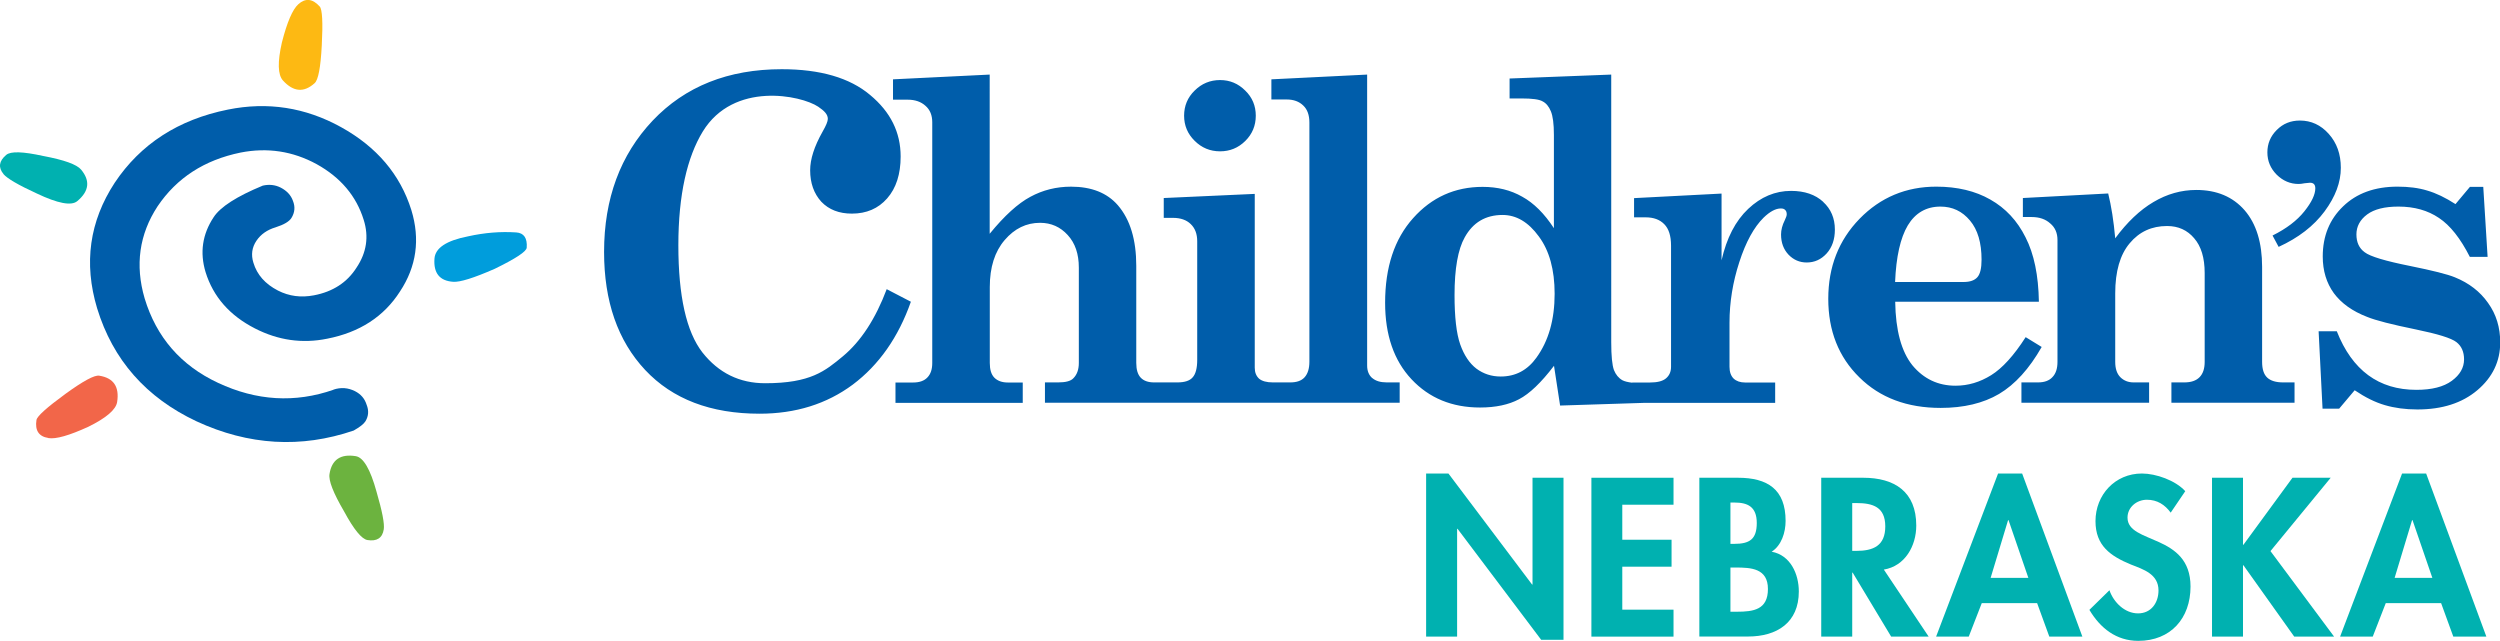 <?xml version="1.0" encoding="utf-8"?>
<svg xmlns="http://www.w3.org/2000/svg" id="Layer_1" viewBox="0 0 242.02 62.04">
  <defs>
    <style>.cls-1,.cls-2,.cls-3,.cls-4,.cls-5,.cls-6{fill-rule:evenodd;}.cls-1,.cls-2,.cls-3,.cls-4,.cls-5,.cls-6,.cls-7{stroke-width:0px;}.cls-1,.cls-7{fill:#00b1b0;}.cls-2{fill:#005daa;}.cls-3{fill:#6cb33f;}.cls-4{fill:#fdb913;}.cls-5{fill:#009ddc;}.cls-6{fill:#f26649;}</style>
  </defs>
  <path class="cls-2" d="m85.85,27.97c-1.09,2.9-2.51,5.07-4.25,6.52-1.72,1.42-3.11,2.61-7.53,2.61-2.47,0-4.5-.99-6.07-2.98-1.56-2.01-2.33-5.47-2.33-10.38s.86-8.54,2.36-11c2.99-4.89,9.52-3.52,11.18-2.41.59.4.93.74.93,1.18,0,.24-.17.65-.51,1.24-.8,1.42-1.2,2.66-1.2,3.73,0,1.24.36,2.26,1.08,3.05.74.77,1.72,1.15,2.96,1.15,1.41,0,2.55-.49,3.41-1.47.88-1,1.31-2.36,1.31-4.06,0-2.34-.98-4.32-2.96-5.96-1.97-1.66-4.83-2.49-8.55-2.49-5.18,0-9.35,1.66-12.5,4.98-3.13,3.32-4.7,7.55-4.7,12.71,0,4.78,1.32,8.59,3.98,11.43,2.65,2.82,6.34,4.23,11.07,4.23,3.49,0,6.5-.94,9.03-2.82,2.53-1.9,4.41-4.58,5.62-8.02l-2.33-1.21Zm32.26-13.32c.95,0,1.76-.33,2.44-1,.68-.67,1.02-1.49,1.02-2.45s-.34-1.77-1.02-2.43c-.68-.68-1.49-1.02-2.44-1.02s-1.78.34-2.46,1.02c-.68.66-1.02,1.48-1.02,2.43s.34,1.76,1.02,2.43c.68.68,1.5,1.02,2.46,1.02Zm14.73,21.95c-.33-.29-.49-.7-.49-1.21V7.22l-9.27.46v1.95h1.48c.68,0,1.21.2,1.61.59.4.38.59.93.59,1.65v23.14c0,.68-.16,1.18-.47,1.52-.3.33-.76.49-1.38.49h-1.69c-.59,0-1.04-.12-1.33-.36-.28-.26-.42-.61-.42-1.06v-16.83l-8.81.4v1.92h.89c.73,0,1.31.2,1.72.6.42.4.63.95.63,1.67v11.48c0,.8-.15,1.37-.44,1.69-.28.33-.78.49-1.48.49h-2.25c-.57,0-1-.15-1.29-.45-.3-.31-.44-.79-.44-1.44v-9.4c0-2.52-.59-4.48-1.78-5.86-1.04-1.2-2.56-1.8-4.53-1.8-1.43,0-2.74.33-3.94.98-1.2.64-2.51,1.83-3.94,3.58V7.22l-9.36.46v1.97h1.42c.72,0,1.29.2,1.72.59.44.38.66.91.66,1.59v23.31c0,.61-.15,1.07-.47,1.4-.31.33-.77.49-1.38.49h-1.71v1.97h12.32v-1.97h-1.44c-.57,0-1-.16-1.31-.47-.3-.31-.44-.78-.44-1.42v-7.35c0-1.92.48-3.43,1.44-4.55.96-1.12,2.1-1.67,3.43-1.67,1.07,0,1.96.4,2.67,1.18.72.78,1.08,1.83,1.08,3.16v9.23c0,.64-.18,1.13-.53,1.48-.25.27-.74.4-1.46.4h-1.29v1.97h34.34v-1.97h-1.25c-.61,0-1.07-.14-1.4-.42Zm43.66-17.06c-.76-.7-1.8-1.06-3.11-1.06-1.54,0-2.92.58-4.15,1.74-1.23,1.16-2.09,2.82-2.58,4.98v-6.46l-8.47.44v1.86h1.12c.77,0,1.37.22,1.8.66.44.44.66,1.13.66,2.08v11.73c0,.47-.16.84-.49,1.12-.32.27-.84.4-1.55.4h-1.72v.02c-.42-.05-.74-.13-.95-.24-.37-.21-.64-.54-.82-.99-.17-.47-.26-1.36-.26-2.69V7.22l-9.84.38v1.93h1.16c1.03,0,1.71.09,2.03.28.34.17.61.49.8.95.2.47.3,1.23.3,2.31v9.02c-.92-1.41-1.94-2.43-3.07-3.05-1.12-.64-2.39-.95-3.83-.95-2.68,0-4.93,1.01-6.73,3.03-1.81,2.02-2.71,4.75-2.71,8.19,0,3.12.85,5.59,2.56,7.41,1.71,1.82,3.92,2.73,6.63,2.73,1.51,0,2.77-.27,3.77-.8,1.02-.53,2.15-1.61,3.39-3.24l.59,3.85,8.15-.26h12.67v-1.97h-2.9c-.48,0-.85-.13-1.12-.38-.27-.27-.4-.65-.4-1.14v-4.28c0-1.97.32-3.93.95-5.86.63-1.95,1.42-3.38,2.35-4.3.61-.59,1.17-.89,1.67-.89.2,0,.34.05.42.15.1.08.15.23.15.42,0,.11-.06.31-.19.57-.24.48-.36.94-.36,1.38,0,.79.24,1.44.72,1.95.49.51,1.08.76,1.76.76.76,0,1.4-.29,1.93-.87.53-.59.8-1.36.8-2.31,0-1.1-.38-2-1.14-2.69Zm-27.75,15.07c-.88,1.23-2.03,1.84-3.47,1.84-.88,0-1.66-.25-2.35-.76-.68-.52-1.2-1.31-1.57-2.35-.37-1.06-.55-2.65-.55-4.78,0-2.55.33-4.42.99-5.59.8-1.44,2.02-2.16,3.66-2.16,1.33,0,2.5.69,3.51,2.08,1.02,1.37,1.53,3.22,1.53,5.55,0,2.51-.59,4.57-1.76,6.18Zm47.35-1.97c-1.14,1.78-2.26,3.01-3.34,3.68-1.09.68-2.24,1.02-3.45,1.02-1.69,0-3.08-.66-4.17-1.97-1.07-1.33-1.63-3.38-1.67-6.16h13.91c-.04-2.55-.47-4.63-1.29-6.23-.8-1.61-1.94-2.83-3.41-3.66-1.45-.83-3.2-1.25-5.23-1.25-2.93,0-5.41,1.04-7.43,3.11-2.02,2.08-3.03,4.66-3.03,7.75s1,5.63,3.01,7.6c2,1.98,4.63,2.96,7.87,2.96,2.23,0,4.12-.45,5.65-1.35,1.55-.92,2.93-2.44,4.13-4.55l-1.55-.95Zm-11.41-10.82c.73-1.21,1.79-1.82,3.16-1.82,1.16,0,2.11.45,2.86,1.35.75.89,1.12,2.15,1.12,3.79,0,.82-.13,1.38-.4,1.69-.27.31-.71.47-1.34.47h-6.63c.1-2.44.51-4.27,1.23-5.48Zm34.79,14.73c-.33-.31-.49-.82-.49-1.52v-9.19c0-2.34-.56-4.17-1.69-5.48-1.14-1.31-2.7-1.97-4.68-1.97-1.45,0-2.84.39-4.15,1.17-1.31.77-2.55,1.95-3.7,3.51-.15-1.68-.38-3.13-.68-4.34l-8.26.44v1.84h.85c.75,0,1.35.21,1.8.62.47.39.7.93.7,1.61v11.79c0,.65-.16,1.14-.49,1.48-.31.34-.78.51-1.39.51h-1.61v1.97h12.36v-1.97h-1.5c-.52,0-.95-.17-1.29-.51-.33-.34-.49-.83-.49-1.48v-6.63c0-2.13.47-3.75,1.4-4.85.93-1.12,2.14-1.67,3.62-1.67,1.09,0,1.96.4,2.62,1.18.68.78,1.02,1.9,1.02,3.37v8.6c0,.65-.16,1.14-.49,1.48-.33.34-.82.51-1.48.51h-1.25v1.97h11.92v-1.97h-1.1c-.71,0-1.22-.16-1.55-.47Zm7.13-20.31c0-1.32-.39-2.41-1.17-3.28-.77-.86-1.7-1.29-2.79-1.29-.89,0-1.64.3-2.25.92-.6.6-.9,1.32-.9,2.16s.3,1.55.9,2.16c.61.6,1.32.9,2.12.9.15,0,.34-.02.59-.07l.51-.05c.35,0,.52.18.52.54,0,.6-.35,1.34-1.06,2.23-.71.89-1.73,1.67-3.08,2.34l.59,1.1c1.92-.88,3.4-2.02,4.45-3.44,1.05-1.42,1.57-2.82,1.57-4.21Zm14.24,13.07c-.76-1.08-1.83-1.91-3.19-2.46-.72-.3-2.17-.66-4.34-1.1-2.4-.48-3.87-.92-4.4-1.33-.54-.39-.8-.97-.8-1.73s.35-1.42,1.04-1.93c.69-.51,1.7-.76,3.03-.76,1.54,0,2.84.37,3.92,1.1,1.09.72,2.08,1.98,2.99,3.77h1.72l-.42-6.78h-1.29l-1.4,1.67c-.96-.62-1.87-1.06-2.73-1.31-.84-.26-1.8-.38-2.88-.38-2.2,0-3.96.64-5.27,1.91-1.31,1.26-1.97,2.87-1.97,4.85,0,1.38.36,2.57,1.08,3.56.72.97,1.79,1.74,3.22,2.29.83.34,2.4.74,4.7,1.21,2.13.44,3.44.84,3.94,1.23.49.38.74.94.74,1.67,0,.81-.4,1.5-1.19,2.08-.79.58-1.93.87-3.43.87-3.64,0-6.21-1.89-7.7-5.67h-1.76l.38,7.49h1.61l1.5-1.78c1.02.69,1.99,1.17,2.92,1.44.95.28,2,.42,3.15.42,2.4,0,4.33-.62,5.8-1.86,1.48-1.25,2.22-2.8,2.22-4.63,0-1.45-.39-2.73-1.17-3.81Z"/>
  <path class="cls-7" d="m138.06,45.84h2.16l8.1,10.75h.04v-10.34h3v15.69h-2.16l-8.1-10.75h-.04v10.44h-3v-15.79Z"/>
  <path class="cls-7" d="m157.05,48.86v3.39h4.77v2.61h-4.77v4.16h4.96v2.61h-7.95v-15.38h7.95v2.61h-4.96Z"/>
  <path class="cls-7" d="m164.52,46.25h3.73c2.86,0,4.61,1.12,4.61,4.18,0,1.1-.39,2.37-1.35,2.98,1.82.33,2.63,2.16,2.63,3.85,0,3.02-2.12,4.36-4.92,4.36h-4.71v-15.38Zm3,6.4h.37c1.47,0,2.18-.43,2.18-2.02s-.9-1.98-2.16-1.98h-.39v4Zm0,6.57h.63c1.61,0,3-.2,3-2.2s-1.63-2.08-3.14-2.08h-.49v4.28Z"/>
  <path class="cls-7" d="m186.71,61.63h-3.63l-3.73-6.2h-.04v6.2h-3v-15.38h4.06c3.04,0,5.14,1.35,5.14,4.63,0,1.96-1.08,3.92-3.14,4.26l4.34,6.49Zm-7.4-8.3h.39c1.65,0,2.81-.49,2.81-2.37s-1.2-2.26-2.79-2.26h-.41v4.63Z"/>
  <path class="cls-7" d="m191.85,58.39l-1.26,3.24h-3.16l6-15.79h2.33l5.83,15.79h-3.2l-1.18-3.24h-5.34Zm2.59-8.04h-.04l-1.69,5.59h3.65l-1.92-5.59Z"/>
  <path class="cls-7" d="m210.15,49.64c-.57-.78-1.31-1.26-2.31-1.26s-1.88.73-1.88,1.73c0,2.59,6.1,1.51,6.1,6.67,0,3.08-1.92,5.26-5.06,5.26-2.12,0-3.67-1.22-4.73-3l1.94-1.9c.41,1.18,1.49,2.24,2.77,2.24s1.98-1.04,1.98-2.22c0-1.59-1.47-2.04-2.67-2.51-1.98-.82-3.43-1.82-3.43-4.2,0-2.55,1.9-4.61,4.49-4.61,1.37,0,3.26.67,4.2,1.71l-1.41,2.08Z"/>
  <path class="cls-7" d="m221.94,46.25h3.69l-5.83,7.1,6.16,8.28h-3.86l-4.92-6.91h-.04v6.91h-3v-15.38h3v6.49h.04l4.75-6.49Z"/>
  <path class="cls-7" d="m230.96,58.39l-1.26,3.24h-3.16l6-15.79h2.33l5.83,15.79h-3.2l-1.18-3.24h-5.34Zm2.59-8.04h-.04l-1.69,5.59h3.65l-1.92-5.59Z"/>
  <path class="cls-2" d="m32.28,37.72c.72-.24,1.41-.19,2.09.15.57.29.94.73,1.12,1.31.23.57.19,1.1-.11,1.6-.16.26-.54.56-1.14.9-5.1,1.74-10.17,1.44-15.21-.89-4.89-2.3-8.1-5.95-9.63-10.95-1.31-4.36-.74-8.41,1.7-12.14,2.5-3.75,6.15-6.12,10.96-7.09,3.85-.78,7.51-.21,10.96,1.7,3.45,1.91,5.72,4.58,6.8,8.02.87,2.84.5,5.47-1.1,7.89-1.56,2.44-3.92,3.96-7.05,4.57-2.41.49-4.73.16-6.98-.99-2.45-1.25-4.05-3.07-4.79-5.46-.57-1.89-.31-3.66.78-5.31.65-1,2.24-2.02,4.76-3.06.61-.14,1.19-.08,1.73.19.6.31,1,.74,1.19,1.29.23.57.18,1.12-.14,1.64-.21.35-.73.66-1.55.92-.8.24-1.42.67-1.84,1.29-.44.65-.54,1.36-.3,2.13.35,1.17,1.14,2.06,2.38,2.7,1.08.55,2.23.7,3.48.46,1.84-.35,3.22-1.25,4.13-2.69.97-1.45,1.2-2.99.69-4.61-.71-2.3-2.23-4.11-4.56-5.4-2.31-1.26-4.77-1.63-7.36-1.12-3.51.72-6.19,2.46-8.04,5.21-1.77,2.71-2.19,5.68-1.25,8.9,1.14,3.77,3.51,6.5,7.1,8.18,3.73,1.75,7.46,1.97,11.19.67Z"/>
  <path class="cls-5" d="m49.97,22.5c.75.05,1.09.55,1.02,1.48-.03.37-1.06,1.05-3.09,2.04-2.03.89-3.37,1.31-4.03,1.26-1.31-.09-1.91-.84-1.81-2.24.07-1.03,1.15-1.75,3.25-2.16,1.62-.36,3.17-.48,4.66-.38Z"/>
  <path class="cls-3" d="m37.15,51.25c-.13.83-.66,1.18-1.58,1.03-.55-.09-1.31-1.01-2.26-2.77-1.04-1.78-1.52-2.99-1.41-3.63.22-1.38,1.07-1.96,2.54-1.72.74.12,1.41,1.26,2.01,3.44.55,1.89.79,3.11.7,3.66Z"/>
  <path class="cls-6" d="m4.68,42.4c-.92-.14-1.31-.73-1.15-1.74.06-.37,1-1.21,2.82-2.54,1.71-1.24,2.8-1.83,3.26-1.75,1.39.22,1.96,1.07,1.73,2.55-.12.74-1.05,1.54-2.8,2.4-1.84.84-3.13,1.21-3.86,1.09Z"/>
  <path class="cls-4" d="m28.87.42c.69-.63,1.39-.56,2.08.21.25.27.32,1.54.2,3.78-.11,2.11-.34,3.33-.69,3.64-1.04.94-2.06.85-3.07-.26-.5-.56-.53-1.78-.1-3.68.5-1.96,1.03-3.19,1.58-3.69Z"/>
  <path class="cls-1" d="m.35,16.86c-.54-.64-.46-1.27.26-1.87.43-.36,1.62-.32,3.57.11,2.03.38,3.25.82,3.67,1.32.9,1.08.78,2.09-.37,3.05-.57.48-1.88.23-3.92-.74-1.79-.82-2.86-1.45-3.22-1.87Z"/>
</svg>